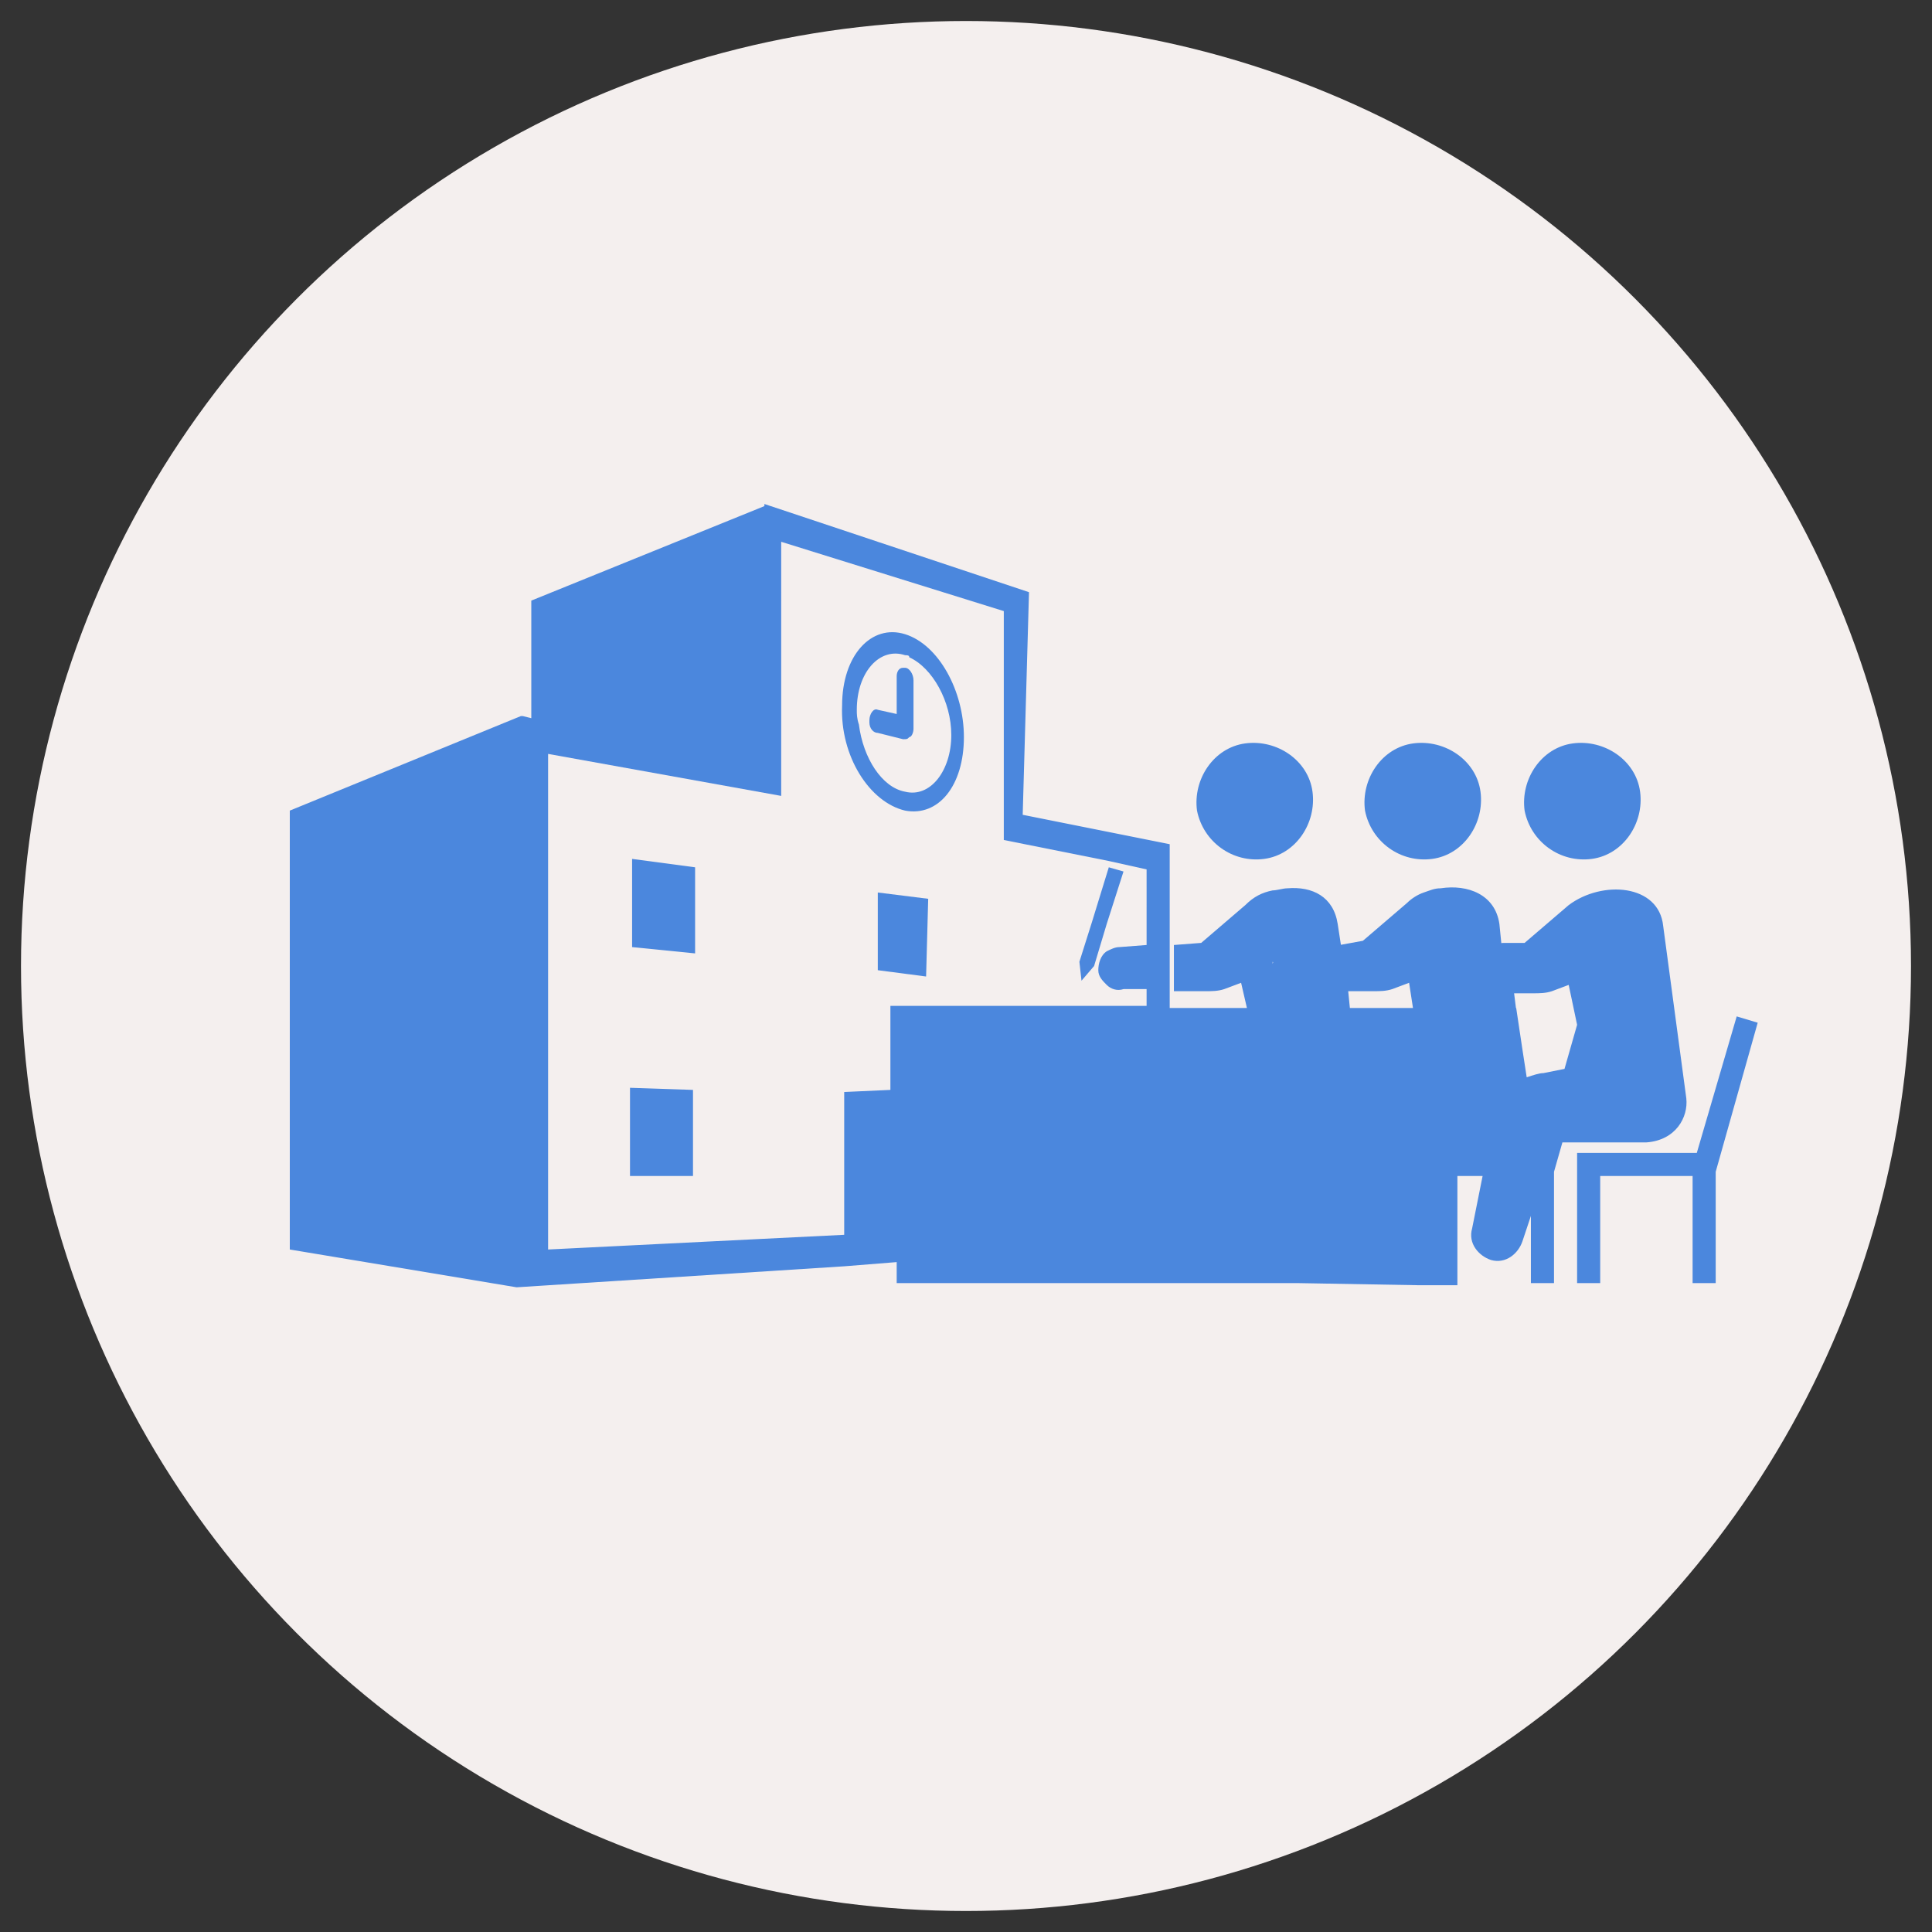 <?xml version="1.0" encoding="utf-8"?>
<!-- Generator: Adobe Illustrator 24.0.1, SVG Export Plug-In . SVG Version: 6.00 Build 0)  -->
<svg version="1.1" id="レイヤー_1" xmlns="http://www.w3.org/2000/svg" xmlns:xlink="http://www.w3.org/1999/xlink" x="0px"
	 y="0px" viewBox="0 0 92 92" style="enable-background:new 0 0 92 92;" xml:space="preserve">
<rect x="0" y="0" width="92" height="92" fill="#333333" stroke="none"/>
<style type="text/css">
	.st0{fill:#F4EFEE;}
	.st1{fill:none;}
	.st2{fill:#4B87DD;}
</style>
<circle class="st0" cx="46" cy="46" r="45"/>
<g>
	<path class="st1" d="M43.1,37.6c1.2,0.3,2.2-0.9,2.2-2.7c0-1.6-0.8-3.2-2-3.7c-0.1,0-0.2-0.1-0.2-0.1c-1.3-0.4-2.3,0.8-2.3,2.7
		c0,0.2,0,0.4,0,0.6C41,36,42,37.4,43.1,37.6z M41.5,34.3c0,0,0-0.1,0-0.1c0-0.3,0.2-0.5,0.4-0.5l0.9,0.2l0-1.8
		c0-0.3,0.1-0.4,0.3-0.4c0,0,0,0,0.1,0c0.2,0.1,0.4,0.3,0.4,0.6l0,2.3c0,0.2-0.1,0.4-0.2,0.4c0,0-0.1,0.1-0.2,0l-1.2-0.3
		C41.7,34.8,41.5,34.6,41.5,34.3z"/>
	<path class="st2" d="M75.8,40.9c1.5-0.2,2.5-1.7,2.3-3.2s-1.7-2.5-3.2-2.3c-1.5,0.2-2.5,1.7-2.3,3.2C72.9,40.1,74.3,41.1,75.8,40.9
		z"/>
	<polygon class="st2" points="82.7,48.4 80.8,54.9 75.1,54.9 75.1,61.1 76.2,61.1 76.2,56 80.6,56 80.6,61.1 81.7,61.1 81.7,55.8 
		83.7,48.7 	"/>
	<path class="st2" d="M67.5,61.2h1.9V56h1.2l-0.5,2.5c-0.2,0.7,0.3,1.3,0.9,1.5c0.7,0.2,1.3-0.3,1.5-0.9l0.4-1.2v3.2h1.1v-5.3
		l0.4-1.4l0.3-1.1l-0.3,1.1l4,0c1.4-0.1,2-1.2,1.9-2.1l-1.1-8.2c-0.2-2-2.9-2.2-4.5-1l-2.1,1.8l-1,0l0,0l-2.7,0.2
		c-0.4,0-0.8,0.4-0.9,0.8c0,0.1-0.1,0.3,0,0.4c0,0.3,0.2,0.5,0.4,0.7c-0.2-0.2-0.3-0.4-0.3-0.7c0-0.1-0.1-0.3-0.1-0.4l0.1,0
		c0.1-0.4,0.4-0.7,0.8-0.7l2.6-0.2l-0.1-1c-0.2-1.4-1.5-1.9-2.8-1.7v0c-0.3,0-0.5,0.1-0.8,0.2l0,0c-0.3,0.1-0.6,0.3-0.8,0.5
		l-2.1,1.8L63.8,45l-2.3,0.1c-0.5,0-0.8,0.4-0.9,0.8c0,0.1-0.3,0.2-0.3,0.3l0.3,0c0-0.1,0-0.3,0-0.4l0.3,0.2
		c0.1-0.4,0.2-0.7,0.7-0.8l2.3,0.1l-0.2-1.3c-0.2-1.3-1.2-1.8-2.4-1.7l0,0c-0.2,0-0.5,0.1-0.7,0.1v0c-0.5,0.1-0.9,0.3-1.3,0.7
		l-2.1,1.8L55.9,45l0,2.2h1.5c0.3,0,0.6,0,0.9-0.1l0.8-0.3l0,0l0.3,1.3l2.4,0.1l2.5,0l-0.1-1h1.2c0.3,0,0.6,0,0.9-0.1l0.8-0.3l0,0
		l0.2,1.3h4.9l-0.1-0.8h0H73c0.3,0,0.6,0,0.9-0.1l0.8-0.3l0.4,1.9l-0.6,2.1l-1.2,4.1l0,0l1.2-4.1l-1,0.2c-0.2,0-0.5,0.1-0.8,0.2
		l-0.2-1.3L72.2,48h-4.9l-2.2,0v1.9h0.1l0-1.9h-1h-2.5h-2.5h-0.5h-0.5h-1.2h-1.3l0-0.8l-0.7,0h0.7l0-2.3l0-4.7l-7-1.4L49,28.2
		l-12.6-4.2v0.1h0l-11.1,4.5l0,0v5.6l-0.4-0.1l-0.1,0l-11,4.5l0,20.9l10.8,1.8v0l15.6-1l2.5-0.2v1h8h3.1h4.5h1.2h2.3v0 M67.1,46.7
		L67.1,46.7L67.1,46.7l0.6-0.7l0.1-0.3h-0.1h0L67.7,46L67.1,46.7z M72.7,51.3L72.7,51.3c-0.6,0.2-1.2,0.6-1.5,1.5l-0.3,1.6l0,0
		l0.3-1.6C71.5,51.9,72.1,51.5,72.7,51.3z M26.1,59.5V35.9l11.1,2V25.8l10.6,3.3v9.8V40l5,1l1.8,0.4V45l-1.3,0.1
		c-0.2,0-0.4,0.1-0.6,0.2c-0.3,0.2-0.4,0.6-0.4,0.9c0,0.3,0.2,0.5,0.4,0.7c0.2,0.2,0.5,0.3,0.8,0.2h1.1h0l0,0.8h0.3h-0.3h-0.7h-3
		h-0.5h-4.5h-3h-0.5v4L40.2,52l0,6.8L26.1,59.5z"/>
	<path class="st2" d="M68.2,40.9c1.5-0.2,2.5-1.7,2.3-3.2s-1.7-2.5-3.2-2.3c-1.5,0.2-2.5,1.7-2.3,3.2C65.3,40.1,66.7,41.1,68.2,40.9
		z"/>
	<path class="st2" d="M60.2,40.9c1.5-0.2,2.5-1.7,2.3-3.2c-0.2-1.5-1.7-2.5-3.2-2.3c-1.5,0.2-2.5,1.7-2.3,3.2
		C57.3,40.1,58.7,41.1,60.2,40.9z"/>
	<polygon class="st2" points="52.1,46 52.7,44 53.5,41.5 52.8,41.3 52,43.9 51.4,45.8 51.5,46.7 	"/>
	<polygon class="st2" points="41.8,46.2 44.1,46.5 44.2,42.8 41.8,42.5 	"/>
	<path class="st2" d="M43.3,35.1c0.1,0,0.2-0.2,0.2-0.4l0-2.3c0-0.3-0.2-0.6-0.4-0.6c0,0,0,0-0.1,0c-0.2,0-0.3,0.2-0.3,0.4l0,1.8
		l-0.9-0.2c-0.2-0.1-0.4,0.2-0.4,0.5c0,0,0,0.1,0,0.1c0,0.3,0.2,0.5,0.4,0.5l1.2,0.3C43.2,35.2,43.2,35.2,43.3,35.1z"/>
	<path class="st2" d="M43.1,38.6c1.6,0.3,2.8-1.2,2.8-3.5c0-2.2-1.2-4.4-2.8-4.9c-1.6-0.5-3,1-3,3.4C40,36,41.4,38.2,43.1,38.6z
		 M40.8,33.8c0-1.8,1.1-3,2.3-2.6c0.1,0,0.2,0,0.2,0.1c1.1,0.5,2,2.1,2,3.7c0,1.7-1,3-2.2,2.7c-1.1-0.2-2-1.6-2.2-3.2
		C40.8,34.2,40.8,34,40.8,33.8z"/>
	<polygon class="st2" points="30.1,45.1 33.1,45.4 33.1,41.3 30.1,40.9 	"/>
	<polygon class="st2" points="30,56 33,56 33,51.9 30,51.8 	"/>
</g>
</svg>

